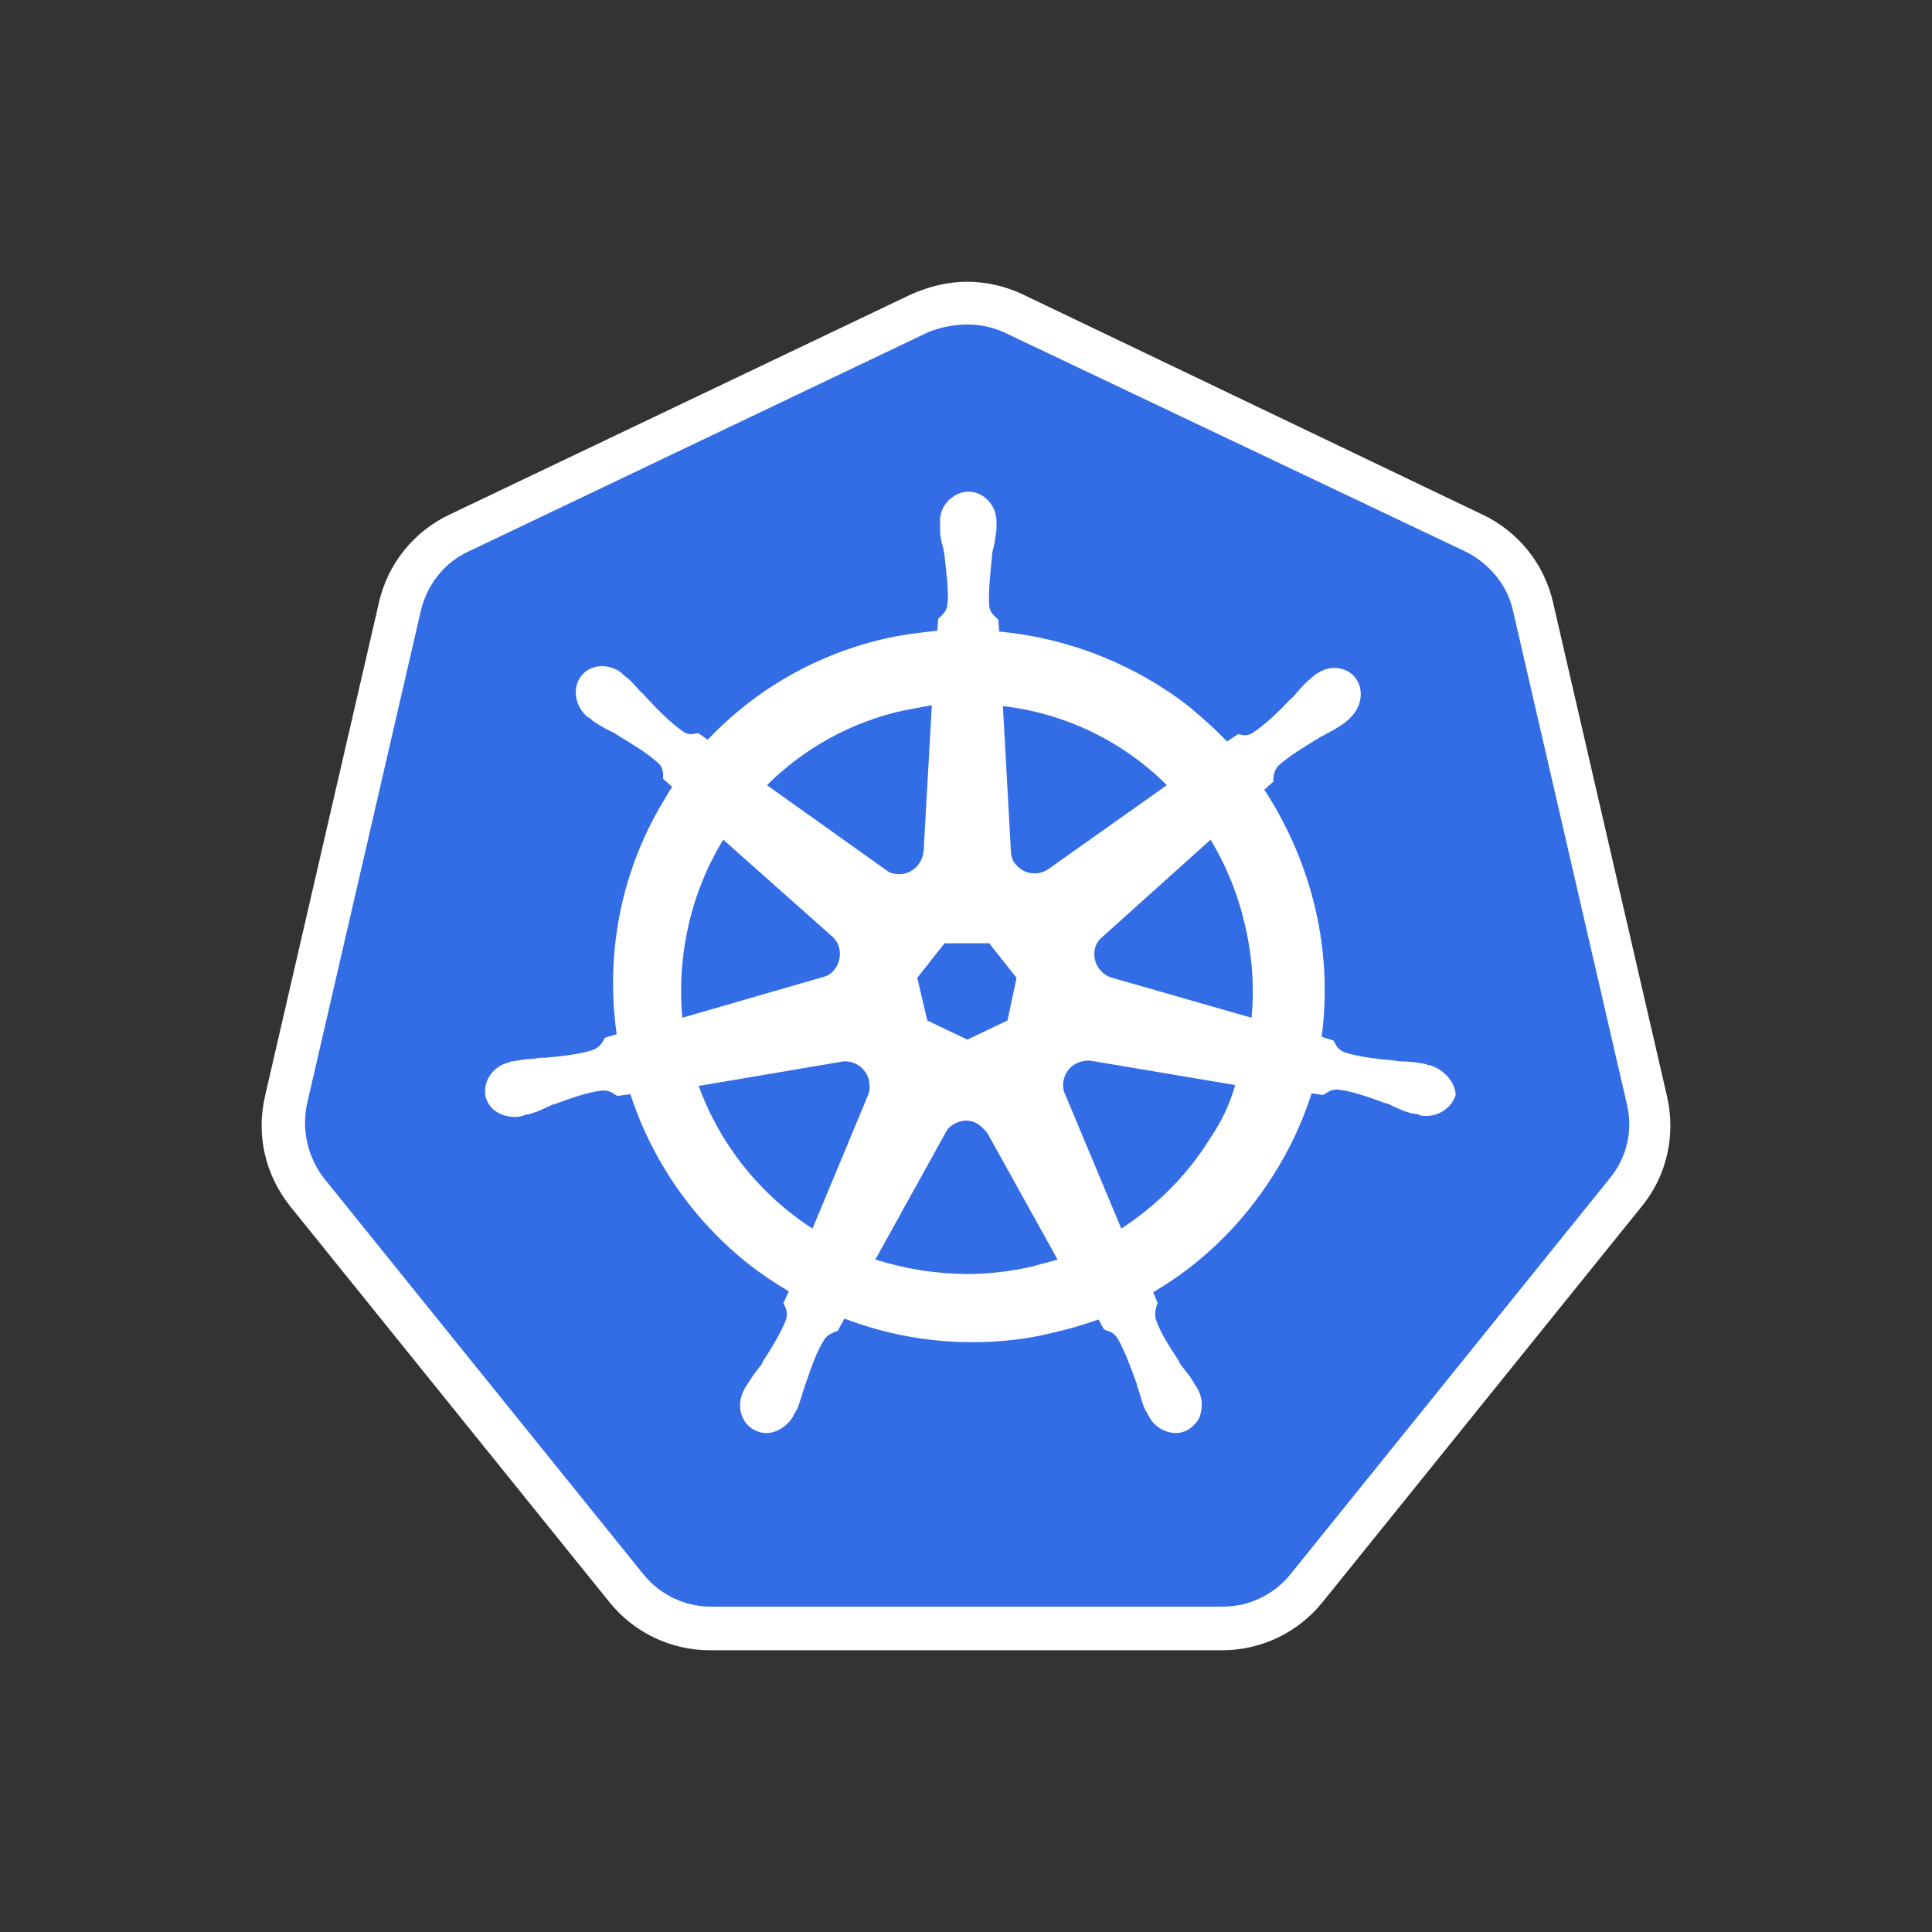 <svg width="96" height="96" viewBox="0 0 96 96" fill="none" xmlns="http://www.w3.org/2000/svg">
<rect x="0" y="0" width="96" height="96" fill="#333333" stroke="none"/>
<g clip-path="url(#clip0_4065_23348)">
<path d="M35.349 80.916C34.539 80.918 33.739 80.737 33.01 80.385C32.28 80.033 31.641 79.52 31.14 78.885L15.299 59.243C14.258 57.934 13.851 56.263 14.258 54.638L19.916 30.12C20.277 28.494 21.364 27.185 22.858 26.462L45.76 15.535C46.493 15.179 47.298 14.994 48.114 14.994C48.929 14.994 49.734 15.179 50.467 15.535L73.37 26.417C74.863 27.14 75.95 28.449 76.311 30.075L81.969 54.593C82.332 56.218 81.969 57.889 80.928 59.198L65.087 78.84C64.046 80.104 62.507 80.871 60.877 80.871L35.35 80.917L35.349 80.916Z" fill="#326DE6"/>
<path d="M48.068 16.122C48.709 16.122 49.342 16.261 49.924 16.529L72.826 27.41C74.003 27.997 74.908 29.081 75.18 30.346L80.837 54.863C80.994 55.505 80.998 56.173 80.848 56.816C80.699 57.459 80.401 58.059 79.977 58.566L64.136 78.207C63.73 78.717 63.214 79.127 62.626 79.409C62.038 79.691 61.394 79.835 60.741 79.833H35.349C34.697 79.835 34.053 79.691 33.465 79.409C32.877 79.127 32.361 78.717 31.955 78.207L16.113 58.566C15.709 58.048 15.423 57.448 15.274 56.809C15.126 56.17 15.118 55.506 15.253 54.863L20.911 30.346C21.228 29.036 22.088 27.952 23.265 27.41L46.167 16.484C46.774 16.251 47.418 16.129 48.068 16.123L48.068 16.122ZM48.068 14C47.117 14 46.167 14.226 45.261 14.632L22.359 25.559C21.475 25.973 20.698 26.582 20.086 27.341C19.474 28.1 19.044 28.989 18.829 29.939L13.171 54.457C12.719 56.398 13.171 58.385 14.439 59.966L30.28 79.607C30.883 80.358 31.647 80.963 32.517 81.378C33.387 81.792 34.34 82.005 35.304 82H60.696C61.66 82.005 62.613 81.792 63.483 81.378C64.353 80.963 65.118 80.358 65.72 79.607L81.561 59.965C82.829 58.43 83.281 56.398 82.829 54.457L77.171 29.939C76.956 28.989 76.526 28.1 75.914 27.341C75.302 26.582 74.525 25.973 73.641 25.559L50.829 14.632C49.966 14.221 49.023 14.005 48.068 14Z" fill="white"/>
<path d="M71.016 52.922H70.97C70.925 52.922 70.88 52.922 70.88 52.876C70.789 52.876 70.699 52.831 70.608 52.831C70.324 52.781 70.037 52.751 69.748 52.741C69.596 52.746 69.444 52.731 69.295 52.695H69.25C68.3 52.605 67.53 52.515 66.806 52.289C66.489 52.154 66.399 51.973 66.308 51.792C66.308 51.747 66.263 51.747 66.263 51.702L65.674 51.521C65.952 49.398 65.845 47.241 65.358 45.155C64.864 43.051 64.006 41.05 62.823 39.24L63.276 38.834V38.743C63.267 38.498 63.347 38.257 63.502 38.066C64.045 37.569 64.724 37.163 65.539 36.666C65.675 36.575 65.81 36.531 65.946 36.44C66.212 36.307 66.469 36.156 66.716 35.989C66.761 35.944 66.851 35.898 66.942 35.808C66.987 35.763 67.033 35.763 67.033 35.718C67.666 35.176 67.802 34.273 67.35 33.686C67.123 33.37 66.716 33.189 66.308 33.189C65.947 33.189 65.63 33.325 65.313 33.55L65.222 33.641C65.131 33.686 65.086 33.776 64.996 33.822C64.787 34.021 64.591 34.232 64.407 34.454C64.317 34.544 64.226 34.68 64.091 34.77C63.457 35.447 62.868 35.989 62.28 36.395C62.161 36.48 62.019 36.527 61.873 36.531C61.78 36.538 61.687 36.523 61.601 36.486H61.51L60.967 36.847C60.379 36.215 59.745 35.673 59.111 35.131C56.383 33.004 53.1 31.703 49.652 31.383L49.606 30.796L49.516 30.706C49.38 30.57 49.199 30.435 49.153 30.119C49.108 29.396 49.199 28.584 49.289 27.681V27.636C49.298 27.481 49.328 27.329 49.38 27.184C49.425 26.913 49.471 26.642 49.516 26.326V25.92C49.516 25.108 48.882 24.43 48.113 24.43C47.75 24.43 47.389 24.611 47.117 24.882C46.983 25.019 46.878 25.181 46.808 25.36C46.738 25.538 46.704 25.729 46.71 25.92V26.282C46.707 26.573 46.753 26.863 46.845 27.14C46.89 27.275 46.89 27.41 46.936 27.591V27.636C47.026 28.539 47.162 29.352 47.072 30.075C47.026 30.391 46.845 30.526 46.71 30.662L46.619 30.752L46.573 31.339C45.759 31.43 44.944 31.519 44.129 31.7C40.7 32.448 37.577 34.211 35.168 36.757L34.715 36.441H34.624C34.533 36.441 34.443 36.486 34.353 36.486C34.206 36.483 34.064 36.436 33.945 36.351C33.357 35.945 32.768 35.358 32.135 34.68C32.044 34.59 31.954 34.455 31.818 34.364C31.634 34.142 31.438 33.931 31.229 33.732C31.184 33.687 31.094 33.642 31.003 33.551C30.958 33.506 30.913 33.506 30.913 33.461C30.632 33.23 30.281 33.103 29.918 33.1C29.51 33.1 29.103 33.28 28.877 33.596C28.424 34.183 28.56 35.086 29.194 35.628C29.239 35.628 29.239 35.674 29.284 35.674C29.375 35.719 29.42 35.809 29.511 35.854C29.757 36.021 30.014 36.172 30.28 36.306C30.425 36.363 30.562 36.439 30.688 36.532C31.502 37.028 32.181 37.434 32.724 37.931C32.951 38.157 32.951 38.383 32.951 38.608V38.699L33.403 39.106C33.312 39.241 33.222 39.331 33.177 39.467C30.914 43.034 30.054 47.233 30.642 51.387L30.054 51.568C30.054 51.613 30.009 51.613 30.009 51.658C29.905 51.876 29.729 52.051 29.511 52.155C28.832 52.381 28.017 52.471 27.067 52.561H27.021C26.869 52.554 26.716 52.569 26.568 52.606C26.28 52.617 25.992 52.647 25.708 52.697C25.618 52.697 25.527 52.742 25.437 52.742C25.412 52.739 25.387 52.742 25.364 52.75C25.34 52.757 25.319 52.77 25.301 52.788C24.486 52.968 23.988 53.736 24.124 54.458C24.26 55.09 24.848 55.497 25.572 55.497C25.695 55.504 25.818 55.489 25.935 55.451C25.98 55.451 26.025 55.451 26.025 55.406C26.116 55.406 26.206 55.361 26.297 55.361C26.578 55.283 26.851 55.177 27.111 55.044C27.247 54.999 27.383 54.908 27.519 54.863H27.564C28.424 54.547 29.193 54.276 29.918 54.186H30.008C30.28 54.186 30.461 54.321 30.597 54.412C30.642 54.412 30.642 54.457 30.688 54.457L31.321 54.366C32.415 57.718 34.478 60.671 37.251 62.855C37.871 63.333 38.521 63.77 39.197 64.164L38.925 64.751C38.925 64.796 38.971 64.796 38.971 64.842C39.061 65.022 39.151 65.248 39.061 65.564C38.79 66.242 38.383 66.919 37.885 67.686V67.731C37.794 67.867 37.704 67.957 37.613 68.093C37.432 68.318 37.296 68.544 37.115 68.815C37.06 68.884 37.014 68.96 36.979 69.041C36.975 69.075 36.959 69.107 36.934 69.132C36.572 69.899 36.843 70.757 37.523 71.073C37.69 71.16 37.877 71.207 38.066 71.209C38.609 71.209 39.152 70.847 39.423 70.35C39.428 70.316 39.444 70.284 39.469 70.26C39.504 70.179 39.549 70.103 39.604 70.034C39.74 69.718 39.786 69.492 39.876 69.221L40.012 68.815C40.329 67.912 40.555 67.19 40.962 66.558C41.143 66.287 41.37 66.242 41.551 66.151C41.596 66.151 41.596 66.151 41.641 66.106L41.959 65.519C43.981 66.294 46.129 66.692 48.295 66.693C49.607 66.693 50.966 66.558 52.233 66.242C53.031 66.064 53.816 65.837 54.587 65.564L54.858 66.061C54.903 66.061 54.903 66.061 54.949 66.106C55.175 66.151 55.356 66.242 55.537 66.512C55.899 67.144 56.17 67.912 56.487 68.77V68.815L56.623 69.221C56.714 69.492 56.759 69.763 56.895 70.034C56.94 70.125 56.985 70.17 57.03 70.26C57.035 70.294 57.051 70.326 57.076 70.35C57.201 70.604 57.394 70.819 57.633 70.97C57.872 71.122 58.149 71.204 58.433 71.208C58.622 71.206 58.808 71.16 58.976 71.073C59.293 70.892 59.564 70.621 59.655 70.26C59.746 69.899 59.746 69.492 59.564 69.131C59.564 69.086 59.519 69.086 59.519 69.041C59.484 68.96 59.438 68.884 59.383 68.815C59.243 68.557 59.077 68.315 58.885 68.092C58.795 67.957 58.704 67.867 58.614 67.731V67.686C58.115 66.918 57.663 66.241 57.437 65.564C57.346 65.248 57.437 65.067 57.482 64.841C57.482 64.796 57.527 64.796 57.527 64.751L57.301 64.209C59.7 62.809 61.736 60.822 63.276 58.384C64.081 57.117 64.72 55.751 65.176 54.321L65.719 54.411C65.765 54.411 65.765 54.366 65.81 54.366C65.991 54.275 66.127 54.14 66.399 54.14H66.49C67.214 54.231 67.983 54.501 68.843 54.818H68.888C69.024 54.863 69.16 54.953 69.296 54.998C69.556 55.13 69.829 55.236 70.111 55.314C70.201 55.314 70.291 55.359 70.382 55.359C70.407 55.356 70.432 55.359 70.455 55.367C70.478 55.374 70.5 55.387 70.518 55.404C70.635 55.442 70.757 55.457 70.88 55.45C71.559 55.45 72.147 54.998 72.328 54.411C72.328 53.869 71.83 53.147 71.016 52.921L71.016 52.922ZM50.059 50.709L48.068 51.657L46.076 50.709L45.578 48.587L46.936 46.871H49.154L50.512 48.587L50.06 50.709L50.059 50.709ZM61.873 46.013C62.224 47.506 62.331 49.046 62.19 50.573L55.264 48.587C54.963 48.501 54.706 48.304 54.547 48.035C54.387 47.766 54.336 47.447 54.404 47.142C54.449 46.955 54.543 46.784 54.676 46.645L60.153 41.724C60.953 43.053 61.533 44.501 61.873 46.013L61.873 46.013ZM57.98 39.015L52.051 43.214C51.8 43.371 51.499 43.43 51.207 43.38C50.915 43.331 50.651 43.175 50.467 42.943C50.331 42.808 50.286 42.627 50.24 42.447L49.833 35.086C52.916 35.441 55.787 36.825 57.98 39.015L57.98 39.015ZM44.854 35.312C45.352 35.221 45.805 35.131 46.303 35.041L45.895 42.265C45.85 42.897 45.352 43.439 44.673 43.439C44.492 43.439 44.266 43.394 44.13 43.304L38.11 39.015C39.961 37.168 42.3 35.883 44.854 35.312L44.854 35.312ZM35.938 41.723L41.324 46.51C41.822 46.916 41.867 47.684 41.46 48.18C41.33 48.364 41.136 48.493 40.916 48.542L33.901 50.573C33.629 47.503 34.308 44.388 35.938 41.723ZM34.715 53.96L41.912 52.74C42.202 52.722 42.489 52.808 42.721 52.982C42.953 53.155 43.116 53.406 43.18 53.689C43.225 53.959 43.225 54.185 43.134 54.411L40.373 61.048C37.764 59.363 35.777 56.874 34.716 53.959L34.715 53.96ZM51.236 62.945C50.196 63.179 49.134 63.3 48.068 63.306C46.516 63.297 44.975 63.054 43.497 62.584L47.072 56.127C47.434 55.721 48.023 55.54 48.52 55.811C48.732 55.94 48.916 56.109 49.064 56.307L52.549 62.584C52.141 62.719 51.689 62.81 51.236 62.945L51.236 62.945ZM60.062 56.669C58.931 58.475 57.437 59.92 55.717 61.049L52.866 54.231C52.794 53.96 52.817 53.673 52.933 53.418C53.048 53.163 53.248 52.956 53.499 52.831C53.698 52.739 53.914 52.692 54.133 52.696L61.375 53.915C61.103 54.908 60.65 55.811 60.062 56.669V56.669Z" fill="white"/>
</g>
<defs>
<clipPath id="clip0_4065_23348">
<rect width="70" height="68" fill="white" transform="translate(13 14)"/>
</clipPath>
</defs>
</svg>
